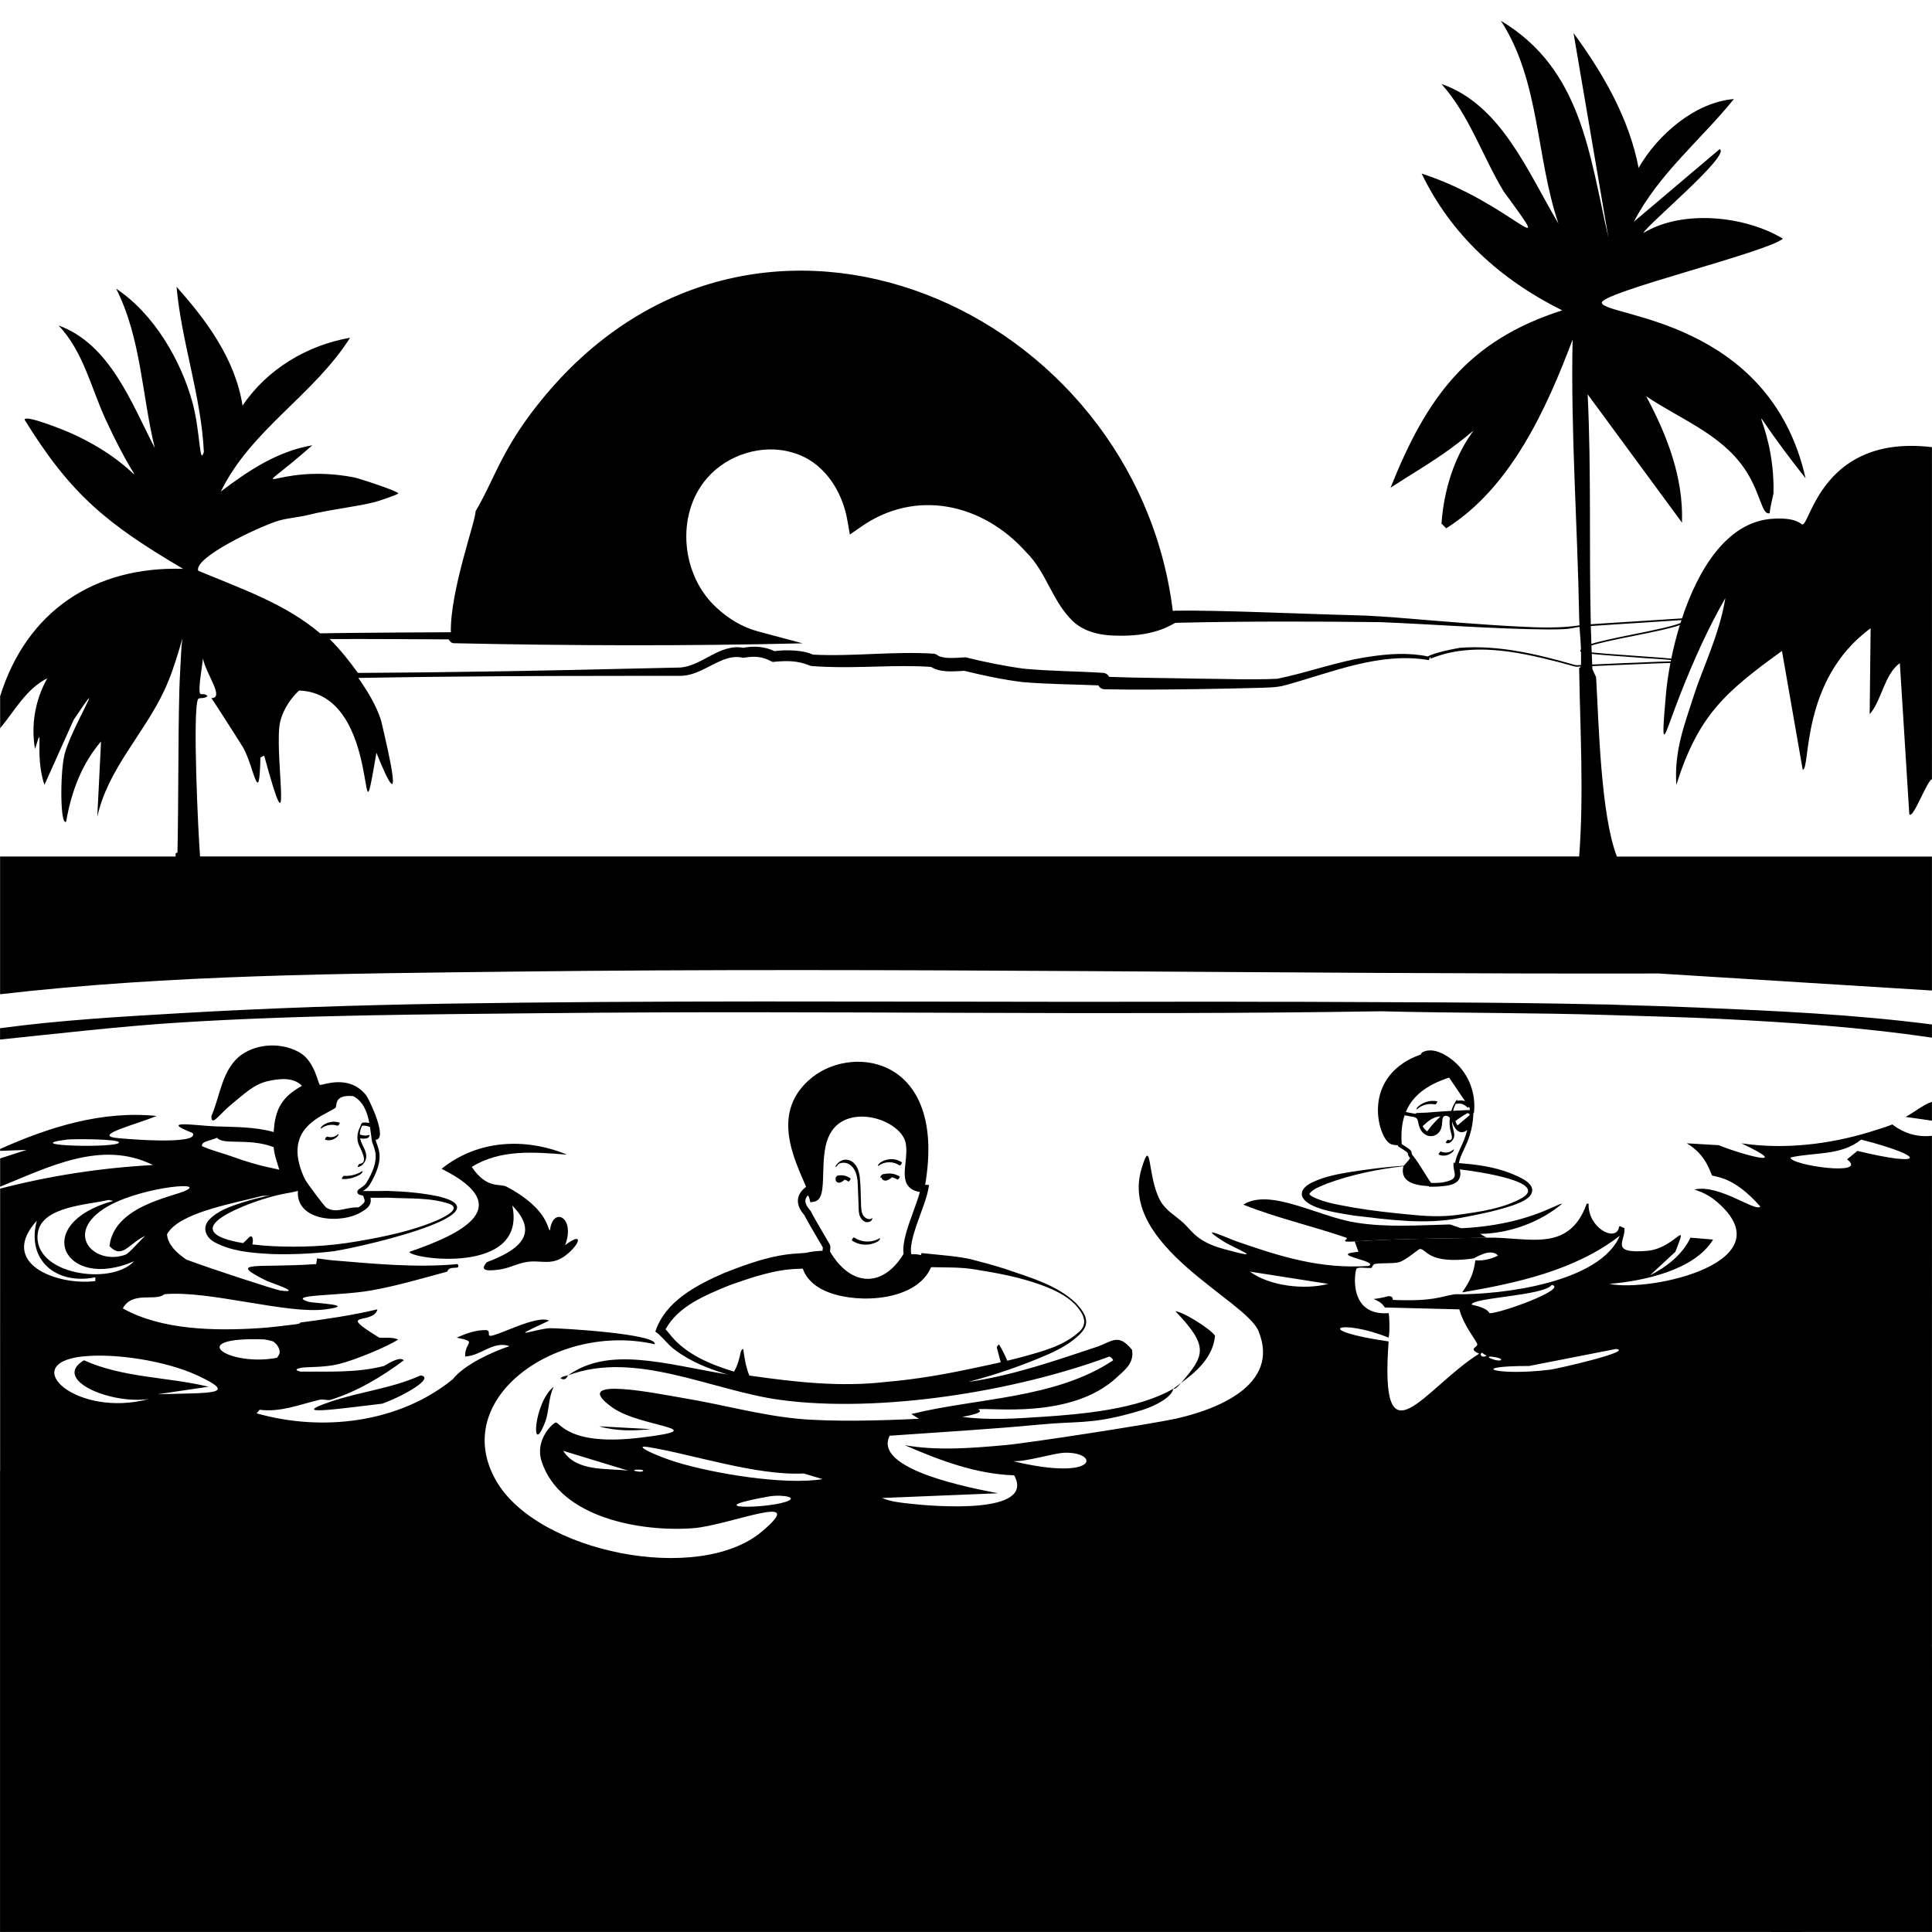 <?xml version="1.0" encoding="UTF-8"?><svg id="Layer_2" xmlns="http://www.w3.org/2000/svg" viewBox="0 0 1200 1200"><defs><style>.cls-1{fill:none;}</style></defs><g id="Layer_1-2"><path d="M1030.64,604.68q84.66,5.27,169.32,10.55c0-3.51,0-7.03,0-10.55,0-9.77,0-19.53,0-29.3,0-12.11,0-24.22,0-36.33,0-2.34,0-4.69,0-7.03h-195.69c-10.02-25.99-11.23-82.33-12.89-111.32-.02-.29-2.32-4.87-2.34-5.27-.03-.56-.04-1.13-.07-1.7,12.91-.58,28.52-1.24,39.79-1.67,2.44-.03,5.56-.17,8.77-.28-1.37,7.12-2.29,13.77-2.79,19.47-3.56,40.57-1.18,25.4,9.37-1.17,8.01-20.17,16.71-39.75,27.54-58.59-3.66,22.58-14.35,44.13-19.33,59.76-6.07,19.05-12.49,34.67-11.13,56.25,13.64-43.14,30.19-57.54,65.62-83.2q6.45,36.91,12.89,73.82c5.02-.05-1.71-55.86,42.18-87.89q-.29,26.66-.59,53.32c7.33-7.96,9.14-24.91,18.75-31.64q2.93,46.87,5.86,93.74c2.05,4,10.88-20.63,14.06-21.68-.04-68.75.07-137.49,0-206.24-66.97-7.95-75.33,46.72-80.27,48.04-.97.26-3.39-4.74-19.33-3.51-27.9,2.15-45.65,31.64-55.65,61.83-15.7,1.1-33.25,2.08-48.66,3.11,0,0-6.83.46-7.98.54-1.13-47.47.36-95.51-1.95-142.82q29.3,39.84,58.59,79.68c.99-27.96-9.33-54.42-22.26-78.51,20.56,13.93,45.45,23.01,60.35,43.94,10.89,15.3,11.24,30.32,16.41,28.71.22-4,2.33-11.68,2.34-12.3,1.19-49.05-27.69-69.54,19.92-9.37-22.35-99.6-125.17-100.22-126.55-108.98-1-6.32,103.05-31.53,112.49-39.84-23.75-14.28-62.43-18.25-86.71-3.52,2.78-5.5,54.4-48.37,47.46-52.14q-26.66,22.56-53.32,45.11c15.4-29.72,41.4-50.6,62.11-76.17-24.03,1.91-47.46,22.18-59.18,42.77-5.88-30.85-22.15-58.85-40.43-83.78q10.84,63.57,21.68,127.14c-11.99-52.28-16.65-104.69-66.79-134.76,24.29,37.44,21.67,84.47,35.74,125.97-18.97-31.89-35.52-73.86-72.65-86.71,17.33,19.4,25.35,44.75,38.67,66.79,35.43,48.34,4.37,6.76-50.97-11.13,18.25,38,48.85,65.83,87.3,84.96-59.17,18.84-84.46,54.7-106.63,110.15,12.15-7.94,25.21-15.49,36.91-24.02,33.42-24.38-1.25-9.08-5.27,46.29q1.46,1.46,2.93,2.93c40.06-25.07,62.34-74.24,78.51-117.18-1.21,57.89,3.1,115.63,4.1,173.43.02,1.35.1,2.69.17,4.04-12.1,1.82-24.59,1.43-36.85.78-19.72-.89-49.48-3.36-69.27-5.01-10.49-.86-24.28-1.9-34.76-2.09-27.53-.64-82.92-3.2-109.88-2.81-.62.03-1.15.06-1.83.16-23.23-187.94-257.11-292.18-389.73-133.93-27.03,32.25-31.06,51.37-43.36,72.07.41,5.08-15.9,49.48-15.32,75.11h-.02c-14.6,0-49.15.3-64.44.44-5.59.12-11.17.17-16.76.23-21.83-18.59-49.72-27.96-75.71-38.88-2.84-8.3,38.16-27.52,49.8-31.05,5.18-1.57,12.86-2.19,18.16-3.52,14.19-3.56,30.92-5.2,42.19-8.2,1.67-.45,14.1-4.52,14.06-5.27-.07-1.46-24.65-9.4-27.54-9.96-50.7-9.78-69.73,18.7-25.78-19.92-21.82,3.75-39.64,15.73-56.83,28.71,18.75-38.44,57.68-59.8,80.27-95.5-26.58,4.63-51.5,19.43-66.79,42.18-4.39-28.43-22.12-52.76-41.01-73.82,3.19,34.7,15.27,67.69,16.99,102.53-2.78,9.32-2.18-12.62-7.03-30.47-7.2-26.52-24.19-55.52-47.46-70.89,15.61,30.91,15.92,65.93,24.02,99.02-14.69-28.47-27.94-64.57-59.76-76.17,15.45,16.33,20.17,38.82,29.3,58.59,25.95,56.23,26.92,30.44-20.51,8.79-5.56-2.54-30.19-12.37-29.88-8.79,28.87,46.81,51.62,64.99,98.43,92.57-55.02-1.7-97.12,26.18-113.66,79.1,0,6.64,0,13.28,0,19.92,9.04-10.8,16.01-24.35,29.29-31.05-7.6,13.52-10.19,29.08-7.62,43.94,6.01-19.48-.62,3.46,5.86,22.26q9.08-20.21,18.16-40.43c23.1-34.46-2.37,6.49-5.86,22.26-2.63,11.91-2.51,43.97,1.17,41.01,3.14-18.18,9.52-35.7,21.68-49.8q-1.17,23.44-2.34,46.87c6.46-29.64,29.02-51.55,41.6-78.51,3.86-8.28,6.75-17.02,9.37-25.78,3.25-10.85,1.48-6.27,1.17,1.17-.34,8.1-.97,16.57-1.17,24.61-.83,33.51-.44,67.24-1.17,100.77-1.63-.08-1.04,1.15-1.17,2.34H.05c0,18.36,0,36.72,0,55.07,0,5.86,0,11.72,0,17.58,0,4.3,0,8.59,0,12.89,105.86-12.22,212.82-12.79,319.32-14.06,237.02-2.84,474.25,1.65,711.28,1.17ZM1037.73,410.78c-10.17.21-22.01.94-29.5,1.11-5.29.23-12.55.55-19.29.86-.11-2.2-.17-4.41-.26-6.62.51.05,1.03.1,1.54.18,6.44.67,18.48,1.47,25.39,1.98,6.05.58,14.63.92,22.3,1.64-.06.28-.11.56-.17.84ZM1038.08,409.04c-1.84-.13-3.67-.26-5.49-.47-8.25-.6-25.66-1.86-33.85-2.45-3.34-.36-6.75-.5-10.11-.88-.06-1.43-.12-2.86-.17-4.29,3.11-1.03,6.38-1.7,9.53-2.5,11.4-2.6,22.95-4.56,34.36-7.18,3.67-.94,7.48-1.69,11.04-3.06-2.18,7.09-3.95,14.14-5.32,20.83ZM1044.37,385.16c-.19.59-.39,1.19-.58,1.78-3.72,1.55-7.75,2.34-11.66,3.34-11.4,2.63-22.94,4.61-34.35,7.22-3.1.79-6.29,1.45-9.35,2.44-.13-3.69-.25-7.39-.34-11.09,18.25-1.3,37.92-2.4,56.28-3.7ZM278.74,397.14c.49.92,1.18,1.83,2.26,2.24.37.13.85.15,1.18.15l1.33.02c71.49,1.53,143.47,1.75,214.99.03l-27.57-7.37c-9.56-2.55-18.44-7.81-25.7-14.63-22.16-19.91-25.81-57.94-6.08-80.56,12.7-14.71,34.41-21.51,53.06-15.94,19.41,5.44,31.25,23.87,34.31,43.23l1.36,7.7s6.42-4.45,6.42-4.45c34.12-24.27,75.93-14.97,102.89,15.22,12.93,12.6,16.13,30.6,29.37,43.24,7.43,6.78,17.55,8.7,27.02,8.8,9.18.24,18.33-.54,27.17-3.63,3.19-1.1,6.28-2.68,9.09-4.26.47-.05,1.34-.1,1.86-.13,41.81-.96,83.83-.87,125.67-.38,33.24,1.36,71.01,4.29,104.13,4.55,5.86-.12,11.69.15,17.46-1.29.64-.12,1.35-.21,2.1-.29.3,4.64.77,9.23.91,13.83-.21.29-.39.62-.42,1.09.06.45.29.51.38.58.03.01.06.02.09.03.02,2.14-.03,4.27,0,6.41.01.71-.01,1.27-.06,1.73-.64.03-1.3.06-1.91.08-.9.09-1.53-.04-2.39-.27-22.97-6.63-46.8-12.32-70.92-10.51-6.44,1.2-12.83,2.41-18.92,4.83-.27.12-.58.31-.84.56-11.89-2.52-24.13-1.71-35.95.06-19.68,2.75-38.41,9.87-57.71,13.79-16.57.75-33.31-.01-49.93-.09-13.22-.33-40.03-.48-54.5-1.1-.18-.4-.41-.77-.7-1.04-.68-.85-2.14-1.48-3.24-1.46-16.26-1.04-33.22-1.04-49.22-2.6-11.74-1.59-24.39-4.16-35.94-7.04-5.58.23-12.45,1.21-17.02-.96-.45-.48-1.84-1.21-2.65-1.28-25.13-1.65-50.27,1.88-75.27.56-5.6-2.78-16.3-3.17-23.84-2.16-5.97-2.9-12.87-3.35-19.32-2.07-14.7-2.75-25.59,11.36-39.35,12.26-42.75.98-97.75,2.28-140.2,2.75-19.95.34-39.9.41-59.85.59-5.26-7.35-10.8-14.31-17.22-20.73v.03c-.18-.21-.32-.3-.36-.32,24.98-.15,51.26.13,74.02.19ZM123.08,434.18c.69-1.14,3.43.14,5.86-1.76-2-2.24-4.07-.47-4.69-1.76-1.33-2.77,1.46-17.05,1.76-21.68,2.2,10.14,13.6,24.63,5.27,24.61,1.13,1.46,18.96,29.28,19.92,31.05,6.74,12.43,9.8,38,10.55,5.86q1.17-.59,2.34-1.17c17.71,65.11,7.15,4.89,9.37-17.58.83-8.39,6.16-17.27,12.3-22.85,53.22,1.91,35.8,109.93,48.04,38.67,18.16,45.12,7.64-.05,2.93-19.92-3.02-9.69-8.47-18.32-14.17-26.58,19.88-.28,39.76-.66,59.64-.79,34.86-.41,86.17-.52,121.4-.51,4.59,0,13.96.01,18.98,0,9.22.06,17.64-6.23,25.53-9.5,4.54-1.93,9.07-2.79,13.44-1.71l.56-.06c6.59-1.02,11.09-.86,17,2.29l.8.37.96-.1c7.32-.72,14.68-.77,21.4,2.1.6.21,1.1.45,1.76.51,21.97,1.81,44.03-.42,65.87.16,2.72.08,5.68.23,8.36.4,6.25,3.83,14.15,2.68,20.72,2.45,12.11,2.94,23.46,5.39,35.92,6.96,15.9,1.38,31.6,1.38,47.34,2.06.17.35.36.69.6.92.65.83,2.05,1.5,3.14,1.5,19.18.41,38.24.18,57.39-.09,12.21-.19,24.42-.4,36.64-.74,6.22-.27,12.65-.01,18.72-1.8,28.85-7.95,58.34-20.7,88.7-15.48,0,0,.84-1.95.84-1.95.27.11.42.75.29.99-.06.13-.09.17-.1.19.06-.05.19-.13.33-.21,25.13-10.24,53.29-4.41,78.71,2.06l9.91,2.71c.78.23,1.86.39,2.67.29.55-.03,1.13-.05,1.69-.08-.34,1.19-.95.66-.94.79.6,39.05,2.99,78.14,0,117.18H124.26c-1.12-13.6-4.84-91.77-1.17-97.85Z"/><path d="M1199.96,684.36c-5.99,2.09-10.87,6.48-16.38,9.37q8.19,1.17,16.38,2.35c.02-3.9,0-7.82,0-11.71Z"/><path d="M907.6,762.87c-.37.02-6.66-2.35-7.03-2.34-19.61.48-39.09,1.96-58.59-1.17-23.35-3.75-53.34-21.69-69.72-11.13,20.23,8.14,42.88,13.27,63.86,20.51,2.36.81-5.75,3.09,5.27,2.34,27.2-1.84,54.76-1.7,82.03-2.34q-2.05-1.17-4.1-2.34c18.07-.31,36.9-7,50.97-18.75-3.25-.23-21.72,13.3-62.69,15.23Z"/><path d="M340.45,629.29c172.38-1.81,344.95,1.63,517.35-1.17,47.2,1.21,94.62.83,141.79,2.34,22.72.73,45.24,1.22,67.96,2.34,44.27,2.19,88.55,5.21,132.41,11.72,0-2.73,0-5.47,0-8.2-48.66-6.29-97.53-8.47-146.47-10.55-15.42-.65-30.84-1.14-46.27-1.55-3.49-.23-8.92-.36-15.82-.42-60.89-1.35-121.85-1.23-182.82-1.55-5.47-.03-10.94.02-16.41,0-41.01-.17-82.03.02-123.04,0-130.88-.06-262.3-.93-393.14,1.17-54.54.88-109.07,2.7-163.47,5.86-37.63,2.19-75.1,4.34-112.49,9.37,0,2.34,0,4.69,0,7.03,37.12-3.79,74.05-8.19,111.32-10.55,75.38-4.76,153.45-5.06,229.09-5.86Z"/><path d="M302.37,783.97c-5.45,6.13,2.32,5.2,7.03,4.69,6.07-.67,11.25-3.59,16.99-4.69,9.99-1.92,16.66,3.4,26.95-5.86,7.7-6.93,8.01-12.68-2.34-4.69,6.68-17.47-7.69-24.28-9.37-9.37-1.7.96.24-12.57-26.95-26.95-4.38-2.32-12.1,1.83-21.68-12.31,17.98-11.19,39.21-9.17,59.18-7.62-25.94-10.72-55.49-9.26-77.92,8.79,47.9,23.87,11.46,40.78-19.92,51.56-.19,4.3,73.17,14.97,63.86-28.71,18.04,18.4,2.25,28.32-15.82,35.15Z"/><path d="M205.11,870.68c-26.44,9,4.36,4.45,32.22,1.17,12.92-4.56,33.11-16,24.02-17.58-18.55,8.27-37.35,9.97-56.25,16.41Z"/><path d="M839.18,727.85c-8.21,1.38-16.56,2.89-24.2,6.58-3.02,1.52-7.22,4.16-6.27,8.35,2.81,8.49,24.18,10.76,32.19,12.24,21.76,2.56,44.16,5.76,65.83,1.5,10.8-2,21.57-4.12,32.06-7.57,3.95-1.42,8.14-2.8,11.27-5.85,6.27-7.63-7.19-12.47-12.62-14.66-10.1-3.87-20.78-5.19-31.32-6.01.52-2.76,1.69-5.33,3.05-8.21,2.5-5.31,5.54-11.8,5.99-22.72.2-.26.36-.52.37-.68,1.02-9.77-1.84-19.68-8.14-27.25-2.98-3.59-6.67-6.63-10.8-8.81-3.98-2.1-8.82-3.41-13.03-1.2-.44.23-.86.77-1.05,1.22-.02.05-.05.13-.08.21-2.12.75-4.37,1.67-5.89,2.43-29.96,15.03-20.59,48.06-13.48,52.73,1.69,1.11,3.92,1.15,5.27,1.14,0,.05,0,.09,0,.13l.05.59.51.31c4.37,2.67,5.45,3.6,5.58,4.07.02.66.13,1.42,1.14,2.69.09.11.16.22.25.33-1.26,1.75-3.51,4.05-3.92,4.65-11.14.69-21.79,2.17-32.79,3.79ZM912.75,692.72c-2.44,2.08-4.89,4.13-7.33,6.19-.05.05-.07.09-.12.12-.59-.82-.99-1.74-1.34-2.7,2.28-1.76,4.67-3.4,7.21-4.79.05-.02.07-.09.12-.12.52.02,1.03.12,1.38.54.05.07.06.14.1.21,0,.18,0,.37-.02.55ZM912.37,687.5l.51.75c0,.47-.03.89-.04,1.35-.32-.07-.64-.12-1.04-.11-3.1.12-6.17.28-9.27.45.38-1.48.92-2.91,1.6-4.27,1.34-.21,2.77-.35,4.11.07,1.29.45,2.35,1.34,3.38,2.18.15.12.46-.09.76-.41ZM900.09,669.34l9.92,14.66c-.17-.07-.35-.15-.53-.21-1.41-.45-2.89-.31-4.34-.05.12-.23.16-.47-.05-.54-.33-.12-.94.84-1.06,1.01-1.1,1.83-1.97,3.76-2.61,5.77-5.14.3-10.3.68-15.42,1.1-2.07.07-4.11.12-6.17.26-.19,0-.42.21-.61.47-.77-.16-1.57-.26-2.23-.38l-3.81-.75c4.09-9.95,12.85-16.82,26.9-21.36ZM894.74,693.44c-2.93,2.65-5.59,5.59-7.91,8.78-.07.07-.19.28-.3.49-.21-.14-.42-.26-.59-.38-.99-.77-1.74-1.76-2.3-2.84,3.1-3,6.67-5.96,11.1-6.06ZM870.64,710.62c-.52-6.82.06-12.75,1.78-17.91,1.13.22,2.26.43,3.37.66,1.03.21,2.16.3,3.15.66,1.2.45,1.6,1.36,1.81,2.56.61,3.15,1.57,6.34,4.51,8.12,2.23,1.39,5.21,1.29,7.32-.28,2.63-1.93,3.03-4.77,3.24-7.79.05-.87.07-2.09.59-2.82.63-.89,1.83-.96,2.77-.56.56.23,1.01.61,1.38,1.06-.07.63-.16,1.27-.19,1.92-.07,2.11.12,4.23.61,6.29.28,1.15.7,2.28.82,3.45.14,1.53-.75,2.77-2.28,1.97-.52-.26-1.76,1.71-1.38,1.9,1.81.94,3.59-.8,4.46-2.3,1.38-2.32.33-4.72-.21-7.13-.31-1.29-.47-2.61-.52-3.92.16.42.33.85.47,1.27,1.01,2.82,3.15,6.22,6.71,5.31.85-.21,1.62-.67,2.29-1.26-1.18,4.69-2.83,8.28-4.3,11.41-1.47,3.12-2.72,5.91-3.27,9.03-.32-.02-.65-.05-.97-.07,0,0-.01,1.9-.01,1.9.13,3.95,2.73,7.23-2.17,9.1-1.63.67-3.36,1.05-5.11,1.32-1.91.2-4.09.3-6.63.26-1.61-2.29-3.1-4.69-4.55-7.01-2.11-3.38-4.28-6.87-6.86-10.13-.61-.77-.62-1.04-.63-1.32-.05-1.5-.68-2.29-6.2-5.68ZM887.39,736.7l.27.38h.59c.45.02.88.02,1.31.02,2.83,0,5.24-.15,7.32-.44,4.14-.39,9.02-1.47,10.02-6.05.37-1.37.08-2.9-.15-4.28,11.66,1.4,55.1,7.72,38.74,17.69-11.84,6.59-25.78,8.56-39.08,10.4-10.92,1.66-21.52.97-32.4-.17-10.84-1.07-21.68-2.24-32.38-4.05-9-1.74-18.51-2.84-26.66-7.05-.96-.55-1.67-1.36-1.66-1.51-.04-.05-.04-.04.07-.3,2.53-3.21,7.06-4.53,10.84-6.19,15.11-5.62,31.47-8.94,47.45-10.79-2.39,9.82,7.17,11.92,15.7,12.35Z"/><path d="M754.69,829.67c-1.99-3.52-19.29-14.81-24.62-15.23,21.1,22.02,18.19,27.46,3.52,44.52,9.88-7.23,19.83-16.08,21.1-29.29Z"/><path d="M338.7,882.98c2.43-6.38,1.88-15.19,5.27-21.68-12.72,9.79-14.36,45.52-5.27,21.68Z"/><path d="M404.32,887.67q-16.11-.88-32.22-1.76c10.41,3.03,21.46,2.87,32.22,1.76Z"/><path d="M352.76,854.27c-.2.15-2.87.29-4.69,1.76,3.55,2.19,4.45-1.67,4.69-1.76Z"/><path d="M733.59,858.96c-1.03.77-4.44,3.36-4.69,3.52.31-.28.28,1.62,4.69-3.52Z"/><path d="M1199.97,1023.01c0-2.73,0-5.47,0-8.2,0-4.69,0-9.37,0-14.06.02-10.55-.01-21.09,0-31.64,0-.39,0-.78,0-1.17,0-5.47,0-10.94,0-16.41,0-1.56,0-3.13,0-4.69.02-19.53-.02-39.06,0-58.59,0-2.73,0-5.47,0-8.2,0,0,0,0-.01,0,.07-58.21-.02-116.41,0-174.59-9.04,1.01-17.3-1.46-24.6-7.04-3.1,1.29-10.47,3.59-14.06,4.69-25.58,7.77-53.28,10.96-79.68,7.02,33.52,15.91.63,7.21-14.06,1.17q-9.95-.59-19.93-1.17c12.67,7.28,14.81,19.13,15.82,19.93,1.41,1.15,12.96-.07,29.88,19.34-2.63,3.78-25.7-14.25-41-10.54,5.21,1.55,9.9,4.06,14.06,7.6,43.68,37.44-41.21,56.33-66.8,50.98,20.77-1.69,52.86-8.36,64.45-27.53q-7.02-.59-14.06-1.17c-5.12,10.8-14.97,18.21-25.18,23.42q7.91-7.32,15.82-14.65c8.64-22.18-.05-2.02-17.58-.59-23.66,1.95-13.28-6.31-14.06-14.06-.49-.14-2.3-1.06-2.35-1.17-1.31-.12-1.01.61-1.17,1.17-2.42,8.54-19.27-.35-18.75-15.23-.28-.16-.87.17-1.17,0-11.2,31.26-36.87,20.49-62.1,21.1-27.27.63-54.83.49-82.03,2.35q1.17,3.22,2.35,6.43c-20.09,1.9,12.98,5.54,6.45,8.8-29.9,2-54.31-5.59-82.03-15.23-6.08-2.14-26.05-11.43-8.21,0,7.04,4.48,28.38,12.49,0,4.67-16.99-4.67-19.65-11.41-25.18-16.41-4.81-4.34-10.63-7.37-14.06-13.47-8.24-14.65-5.23-41.59-11.71-19.93-14.34,47.83,64.66,81.4,72.64,100.78,13.89,33.77-26.55,48.98-51.57,54.5-14.62,3.22-90.97,15.07-106.04,16.41-20.47,1.81-41.78,3.59-62.1,0,21.62,9.39,44.1,17.93,67.97,18.73,13.52,24.64-50.09,19.29-65.04,17.58h0c-5.59-.64-11.77-1.21-16.99-3.51q36.03-1.46,72.07-2.93c-15.64-3.07-78.03-14.51-67.38-35.74,31.25-2.21,62.79-4.02,93.96-7,.11.01.19.07.32.07.33,0,.62-.08.89-.18,19.37-1.78,29.52-.29,50.71-5.77,7.06-1.83,14.01-3.59,20.51-7.04,9.88-5.26,9.44-8.87,9.95-9.36-21.95,12.88-56.75,15.91-82.01,17.58v.19s0,0-.01,0v-.2c-16.5,1.09-32.73,2.19-49.22,0,16.62-2.98,9.3-4.55,9.96-4.69,6.91-1.39,57.73,6.6,86.13-19.92,5.05-4.72,10.73-8.76,9.37-16.99-8.65-10.81-12.49-5.01-22.26-1.76-25.88,8.6-52.4,17.84-79.59,21.67,17.15-4.45,33.89-10.24,50.14-17.32,6.76-3.06,13.45-6.68,18.9-11.91,1.79-1.73,3.48-3.8,4.16-6.39.99-5.35-2.94-9.64-6.15-13.32-12.08-11.52-28.75-15.95-44.11-21.31-6.66-2.13-14.01-4.13-20.8-5.86-8.24-1.96-18.74-2.66-27.15-3.55l-3.91-.38s-.17.6-.37,1.3c-1.31-.46-3.19-.73-5.94-.57l-.05-.26c-1.18-5.73,2.5-15.83,5.74-24.74,2.07-5.68,4.02-11.05,4.82-15.37l.5-2.68-2.43-.08c13.35-78.67-43.93-87.63-70.1-66.8-26.7,21.25-10.9,51.28-3.86,68.05l-.54.43c-2.73,2.18-4.26,4.69-4.52,7.46-.43,4.47,2.62,8.06,3.77,9.41l.19.23c1.26,2.62,5,9,8.31,14.65,1.23,2.09,2.36,4.02,3.2,5.48-.01.27-.06.68-.1.96-.05.37-.08.73-.11,1.09-3.53.1-7.03.53-10.46,1.32-1.48.14-3.44.23-4.55.33-16.04.76-31.34,6.36-46.16,12.18-17,7.47-36.47,17.41-42.67,36.4,0,0,1.57,1.14,1.57,1.14,3.34,2.83,7.04,7.77,11.02,10.48,9.53,7.13,20.77,11.51,32.15,14.99-39.71-6.7-73.4-17.57-98.99.56,41.95-15.82,89.49,9.51,131.83,15.23,61.6,8.33,145.8-5.17,204.48-26.95,1.38.84,1.55.85,2.34,2.34-36.13,24.09-85.03,23.34-125.38,33.4q2.34,1.46,4.69,2.93c-22.09,1.09-53.59,2.01-75,0-23.78-2.23-47.79-9.04-71.48-12.89-1.49.56-2.66,1-3.65,1.37.99-.37,2.16-.81,3.66-1.38-13.75-2.23-72.45-14.58-43.96,5.87,17.63,12.63,65.2,12.96,17.58,18.75-44.64,5.42-49.95-9.53-52.72-9.39-1.41.09-13.17,10.4-8.8,24.03,11.36,35.49,62.48,44.08,94.33,41.59,22.34-1.74,73.18-23.49,42.2,2.35-39.2,32.67-138.97,12.82-164.65-31.64-29.76-51.51,38.15-98.77,98.43-84.95,1.9-6.59-60.62-10.12-65.03-9.96-9.17.32-29.35,8.54-.59-4.69-7.69-3.96-33.57,10.45-36.91,9.37-1.25-.4.44-2.69-1.76-3.51-6.79-.18-12.65,2.03-18.75,4.69,13.52,2.72,4.89,2.38,5.27,11.72,9.92-.42,17.36-9.93,27.54-6.45-10.79,3.61-28.28,11.62-35.15,20.51,0,0,0,0,0,0-33.52,27.29-81.18,32.82-121.92,21.23.6-.76,1.23-1.5,1.87-2.22,12.86,1.66,24.65-3.16,36.85-6.12,2.76-.67,5.42.49,7.03,0,16.13-4.89,32.27-14.49,45.7-24.61-2.87-2.92-11.64,3.34-12.3,3.52-16.98,4.44-34.78,3.38-52.15,3.51.03-.29-5.4-1.03.59-2.34,3.33-.73,14.26-.05,23.44-2.34,10.19-2.54,29.39-10.43,36.91-15.23-3.9-1.72-7.76-.82-11.72-1.17-28.04-17.05-3.65-7.51-1.17-17.58-15.75,3.72-32.01,6.11-48.04,8.2-.18.02,1.22.6-3.51,1.17-7.55.91-14.65,1.87-22.26,2.34.06.07.1.11.15.18,0,0,0,0,0,0-.06-.07-.1-.11-.15-.18-27.32,1.71-60.25,1.2-84.35-12.3,5.99-11.08,20.54-4.06,25.77-8.8,27.44-2.63,76.35,12.6,100.2,9.39,20.75-2.79-7.86-3.85-10.56-4.69-14.76-4.65,18.68-3.54,38.68-7.02,15.61-2.72,32.11-7.58,47.46-11.74,1.27-4.44,8.73-.33,6.45-4.67-25.86,2.44-52.13-.23-77.92-2.35-3.22-.26-6.17-.87-9.39-1.17q-.28,1.76-.59,3.52c-36.66,2.61-56.52-2.35-30.47,10.54,1.45.73,23.26,7.89,8.21,5.87-2.78-.38-41.75-13-58.35-19.19-3.12-2.17-6.11-4.48-8.5-7.48-1.95-2.44-3.33-5.32-3.52-8.3.46-.81,1.05-1.65,1.81-2.54,9.98-11.72,40.96-16.92,57.33-21.26.65-.01,1.3-.01,1.95-.04.77-.03,1.54-.15,2.3-.32.04.04.08.08.13.14-5.66,1.2-11.27,2.61-16.8,4.35-7.02,2.36-14.91,4.86-20.37,10.49-4.87,4.91-2.3,11.23,3.16,14.15,5.09,2.76,10.56,4.37,16.16,5.41.08.13.2.18.38.08,6.29,1.13,12.74,1.52,19.05,1.87,11.98.35,23.84-.15,35.76-1.44,9.55-.47,114.18-23.59,67.26-34.48-10.23-2.13-20.75-2.97-31.17-3.29-3.97.03-9.02.15-12.98.09,0,0-1.3-.02-2.26-.03,0,0,.01,0,.02-.01,1.29-.87,3.05-2.06,4.11-3.8,8.59-14.23,6.25-20.67,4.54-25.38-.36-.99-.65-1.85-.8-2.65,7.99-.27-4.29-25.63-5.91-27.65-10.92-13.6-27.26-5.86-28.71-6.44-1.11-.45-3.05-14.35-12.3-19.92-10.54-6.35-26.05-6.14-36.33,1.17-12.17,8.66-13.27,25.59-18.75,38.08-.23,7.31,5.22-1.51,12.89-7.62,6.9-5.5,13.2-12.06,22.26-14.06,6.88-1.52,15.61-2.66,21.09,2.93-12.58,7.01-16.7,14.46-17.58,28.71-11.93-3.32-24.11-3.06-36.33-3.52,0,0,.01,0,.02.01,0,0-.01,0-.02-.01-11.78-.45-35.58-4.32-14.06,4.11,5.3,7.98-46,3.4-48.63,2.93-11.34-2.04,12.84-8,26.36-13.5-33.82-3.43-66.75,6.83-97.24,20.51v1.17q8.19-.28,16.41-.59-8.21,2.63-16.41,5.28c0,5.84-.02,11.71,0,17.58,30.07-12.16,63-29.36,94.92-13.47-32.13,1.74-63.77,6.6-94.92,14.65.02,58.39-.07,116.76,0,175.16h-.06s0,286.52,0,286.52h108.26c9.88.04,19.76-.02,29.64,0h130.7c7.74,0,15.48,0,23.22,0,1.56,0,3.13,0,4.69,0,9.37,0,18.75,0,28.12,0,5.08,0,10.16,0,15.23,0,1.17,0,2.34,0,3.52,0,5.86,0,11.72,0,17.58,0h98.43c8.59,0,17.19,0,25.78,0,5.47,0,10.94,0,16.41,0,5.86,0,11.72,0,17.58,0h56.25c1.17,0,2.34,0,3.52,0,16.8,0,33.59,0,50.39,0,.78,0,1.56,0,2.34,0h9.37c57.03-.02,114.06.04,171.08,0h11.72c33.59-.02,67.18.03,100.77,0h9.37c25-.03,50,.04,75,0,1.56,0,3.12,0,4.69,0h8.2c8.59-.01,17.19.02,25.78,0h14.06c1.17,0,2.34,0,3.52,0,21.48-.05,42.97.13,64.45,0,2.73-.02,5.47.02,8.2,0h40.95c7.05.02,14.1.04,21.15,0,.04-9.95.02-19.9,0-29.85v-49.83c.04-8.59-.03-17.19,0-25.78.09-23.83-.05-47.65,0-71.48ZM503.7,752.51c-.18-.38-.41-.66-.77-1.08-.87-1.03-2.92-3.43-2.67-5.92.1-1.04.6-2.06,1.5-3.05.39.44.78,1.11,1.05,2.22l.51,2.09,2.13-.33c5.41-.84,5.61-8.19,5.86-17.48.2-7.32.42-15.62,2.99-22.05,5.38-13.49,18.55-13.74,23.96-13.23,11.88,1.13,22.77,8.45,24.28,16.32.76,3.94.3,8.15-.13,12.21-.61,5.71-1.19,11.11,1.97,14.75,1.57,1.81,3.86,2.93,6.96,3.4-.92,3.52-2.45,7.71-4.04,12.1-3.47,9.53-7.04,19.37-6.08,26.36-6.07,10.01-13.94,15.49-22.23,15.49h-.14c-8.65-.07-17.14-6.27-23.32-17.03,0-.27.06-.6.1-.93.15-1.27.3-2.48-.3-3.52-.87-1.51-2.09-3.59-3.42-5.86-3.18-5.43-7.15-12.2-8.21-14.47ZM465.43,854.38c-2.16-5.21-3.01-10.85-3.8-16.42-.05-.37-.69.25-.73.31-.33.35-.64.79-.75,1.27-.95,4.24-1.9,8.7-4.29,12.4-13.98-4.27-29.11-10.41-38.67-21.8-1.25-1.4-2.29-2.91-3.77-4.5,7.86-14.45,24.69-21.14,39.35-27.21,14.08-4.98,28.55-10.07,43.64-10.36.75-.04,1.5-.06,2.25-.1,2.31,7.33,9.51,12.43,16.33,14.84,18.6,7.05,54.42,5.28,63.32-15.75,8.89.24,18.25-.1,26.98,1.37,13.99,2.2,28.13,4.85,41.46,9.69,7.56,2.8,15.17,6.25,20.87,11.94,5.21,5.69,9.11,12.25,1.68,17.99-9.25,7.95-21.36,11.13-33.01,14.41-3.53.96-7.09,1.85-10.65,2.7-1.44-3.43-3.09-6.75-5.02-9.94,0,0,0,0,0,0t0,0s-.03-.06-.05-.09c-.19-.31-1.55,1.36-1.43,1.81.81,3.06,1.62,6.13,2.43,9.19-4.58,1.05-9.17,2.04-13.77,2.99-18.91,4.15-38.08,7.58-57.37,9.2-28.42,3.35-56.69.1-85.01-3.94ZM41.65,707.81c3.31-.42,31.8-.49,32.23,1.74.68,3.73-64.12,2.23-32.23-1.74ZM203.97,690.61c1.64-.87,3.06-1.62,4.14-2.34.57-.38.64-1.01.73-1.74.23-1.96.68-5.83,8.07-5.83.76,0,1.59.04,2.51.13,6.28,3.34,8.67,9.84,9.96,16.69-1.33-.31-2.7-.41-4.06-.23-.18.02-.37.2-.49.31-.21.2-.41.46-.56.71-.05.09-.38.74-.21.87-1.96,3.33-2.68,7.38-1.5,11.11.85,2.67,6.91,12.05.87,12.59-.63.06-1.54,1.97-1.18,1.94,2.03-.18,3.59-1.82,4.49-3.55,1.2-2.32.79-4.85-.19-7.17-1-2.36-2.37-4.53-2.85-7.07,1.5.33,3.06.3,4.54-.14.46-.13.82-.63,1.05-1.02.12-.2.25-.43.28-.66.01-.09,0-.3-.15-.25-1.93.56-4.01.47-5.87-.3-.02,0-.05.01-.07,0,.04-1.92.54-3.8,1.48-5.49,1.65-.09,3.3.17,4.84.81.26,1.64.47,3.28.68,4.89.14,1.05.27,2.09.41,3.1.16,1.13.56,2.23.99,3.4,1.55,4.26,3.67,10.1-4.34,23.36-.79,1.3-2.24,2.28-3.41,3.07-1.31.88-2.44,1.64-2.17,2.87.23,1.06,1.33,1.55,3.57,1.99.56,1.79,1.72,3.34.2,4.76-.87.9-1.9,1.73-3.03,2.5-2.79-.13-5.46.38-8.04.92-4.33.9-8.07,1.68-11.86-.67-1.59-1.02-12.3-15.71-13.04-17.1-.15-.31-.31-.61-.46-.9-.24-.46-.47-.91-.69-1.4-11.4-25.99,5.35-34.86,15.36-40.15ZM180.91,740.64c1.21-.27,2.98-.55,4.13-1.02-1.45,19.3,27.82,20.89,39.95,12.86,4.17-2.46,5.89-4.74,5.13-8.56,3.4.07,7.39.07,10.56-.02,12.87.75,26.59-.33,38.85,3.98,6.93,3.05-3.78,8.02-6.91,9.57-16.13,7.11-33.74,10.66-51.07,13.63-17.33,3.04-34.98,3.78-52.52,2.92-3.84-.21-8.09-.56-12.3-1.07.05-.2.11-.41.15-.61.13-.73.2-1.51.17-2.25-.02-.54-.11-1.08-.35-1.57-.15-.3-.45-.61-.81-.6-.63,0-1.06.55-1.49.96-.41.4-.83.8-1.24,1.19l-2.15,2.07c-18.2-3.01-31.48-9.66.23-22.91,9.51-3.86,19.48-6.94,29.66-8.56ZM144.17,718.35c-6.29-2.28-12.67-3.73-18.73-6.45-.28-3.17,4.53-3.03,9.36-5.26,0,0,0,0,0,0,3.87,4.89,19.42-.1,35.15,5.85.52,5.35,2.1,9.05,3.52,14.06-2.93-.91-11.44-1.76-29.3-8.2M115.46,739.45c-8.66,4.11-44.69,9.67-47.46,34.55,7.98,8.33,11.88-1.6,22.27-6.43-3.03,2.56-9.93,10.82-12.3,11.71-18.45,6.83-38.02-11.85-14.06-28.12,19.62-13.35,64.47-17.86,51.54-11.71ZM23.48,765.81c2.39-16.71,31.83-17.49,43.94-20.51q1.48.31,2.93.59c-51.82,14.29-30.56,56.45,12.89,37.51-14.22,15.49-63.44,8.19-59.76-17.58ZM22.89,758.18c-6.74,24.74,12.32,40.11,36.33,35.16v2.35c-23.56,3-60.65-10.84-36.33-37.51ZM97.88,866q15.82-2.35,31.64-4.69c-25.75-6.2-52.93-5.4-77.34-16.41-20.35,11.99,16.71,27.62,40.44,24.01-44.97,12.16-81.89-21.87-41.61-26.36,20.72-2.3,52.41,2.86,71.49,11.71,26.38,12.28,8.75,10.73-24.62,11.74ZM164.25,831.94c1.77.28,3.53.66,5.29,1.2,0,0,0,0,0,0,1.38.9,2.56,2.05,3.36,3.66.65,1.3.87,2.42.8,3.41-.32,1.13-.86,2.18-1.6,3.07-.67.18-1.38.33-2.15.44,0,0,0,0,0,0-29.21,4.48-55.33-13.6-5.71-11.79ZM349.82,901.14q20.23,6.15,40.44,12.32c-13.52-1.64-32.18.8-40.44-12.32ZM393.78,913.46q.28-.31.59-.59c7.82-.61,6.06,2.49-.59.59ZM488.11,932.78c-13.54,4.51-55.91,4.65-9.39-3.5,7.75-.96,17.65.75,9.39,3.5ZM420.14,908.18c-11.9-3.64-28.21-11.05-17.58-9.39,26.5,4.2,67.22,17.93,96.67,16.41,0,0,0,0,0,0q5.86,1.76,11.71,3.51c-23.85,3.87-67.57-3.43-90.8-10.54ZM629.31,907.59c8.83.28,25.42-5.16,32.23-5.28,21.52-.38,20.89,18-32.23,5.28ZM776.35,789.82q24.32,3.83,48.63,7.63c-14.67,3.87-36.5,1.36-48.63-7.63ZM862.49,833.19c-49.57-7.16-29.71-14.41,0-2.35.84-2.96.54-13.47,0-15.23-25.28,1.95-21.12-25.84-19.93-27.55,1.08-1.5,7.39,0,9.39-.59.14-.02.7-2.07,1.74-2.32,3.71-.91,11.2-.12,15.23-1.17,4.11-1.1,12.13-8.14,12.91-8.21,4.13-.4,4.67,9.91,33.4,5.87.8-.12,10.68-6.95,15.23-1.76-4.37,2.16-9.2,3.31-14.08,2.93-1.22,8.75-3.38,12.82-8.19,19.93,33.7-5.77,70.11-13.64,97.85-35.16-12.13,28.92-72.67,36.78-102.54,36.31-8.9,1.34-12.56,4.53-38.07,3.52-.99-.02.7-2.21-2.93-2.35-.47,0-3.94,1.22-9.39,1.76,3.05,1.29,5.21,2.39,7.04,5.28q23.14.59,46.28,1.17c2.79,10.4,10.3,18.82,11.13,21.66.54,1.85-6.1,2.72,1.17,5.87-34.03,21.24-62.01,71.23-56.24-7.61ZM920.49,840.21c.16-.07,1.85,1.6,2.93,1.76-2.93,1.92-4.86-.75-2.93-1.76ZM914.06,810.33c0-4.41,45.3-5.47,49.78-12.3,10.51,2.44-32.74,18.1-38.66,17.58-.66-.07.21-2.82-11.13-5.28ZM925.18,842.56c11.31.73,7.91,4.83-.59.59q.28-.31.59-.59ZM962.69,850.75c-33.16,4.06-52.76-2.32-12.91-2.32q26.97-5.28,53.91-10.56c11.66,1.29-36.47,12.35-41,12.88ZM1153.67,714.83q-3.22,2.63-6.43,5.28c14.08,10.7-35.37,3.69-35.16-1.17,15-3.43,31.15-.87,43.94-11.12,41.73,10.75,39.6,17.23-2.35,7.02Z"/><path d="M199.67,700.83c2.77-2.16,6.61-2.75,9.93-1.63.61.21,1.69-1.79,1.38-1.9-3.65-1.23-7.71-.47-10.73,1.89-.42.33-.82.83-.98,1.34-.12.39.04.58.4.29Z"/><path d="M224.05,729.26c.45-.29.81-.74,1.05-1.22.07-.15.31-.91-.14-.62-3.38,2.16-7.35,3.18-11.35,2.93-.59-.04-1.63,1.91-1.18,1.94,4.08.26,8.18-.82,11.62-3.02Z"/><path d="M209.6,704.73c-.21.21-.3.29-.56.48-.21.15-.44.29-.67.4-.51.26-1.05.45-1.61.57-1.15.24-2.35.18-3.46-.21-.6-.21-1.7,1.79-1.38,1.9,2.64.93,5.52.11,7.48-1.82.35-.35.78-.86.85-1.37.06-.5-.49-.08-.64.06Z"/><path d="M520.16,723.72c1.14-1.72,4.23-1.77,5.95-1.18,1.79.61,3.28,1.99,4.29,3.56,2.57,3.99,2.35,9.1,2.53,13.65.1,2.61.21,5.23.31,7.84.09,2.21,0,4.53.5,6.7.73,3.23,3.94,6.27,7.22,4.07.4-.27,1.5-2.25.58-1.63-2.1,1.41-4.79-.44-5.72-2.38-.99-2.06-.94-4.5-1.02-6.73-.21-5.36-.17-10.81-.73-16.15-.43-4.13-2.01-8.97-6.21-10.69-3.37-1.38-6.7.17-8.6,3.05-.14.21-.49.79-.13.92.32.12.94-.85,1.05-1.02Z"/><path d="M546.34,769.09c-4.83,2.92-11.16,2.7-15.8-.49-.43-.29-1.79,1.62-1.38,1.9,4.78,3.28,11.32,3.43,16.28.44.45-.27.82-.74,1.05-1.22.07-.16.31-.9-.14-.62Z"/><path d="M519.12,732.13c-.15.49-.14.98.15,1.46.3.5.8.84,1.37.96,1.4.3,2.74-.79,3.73-1.62.1-.09.19-.19.29-.29.79.31,1.55.68,2.24,1.19.4.3,1.8-1.59,1.38-1.9-2.28-1.68-5.26-2.32-8.03-1.73-.45.1-.82.65-1.05,1.02-.05.09-.51,1-.14.92.02,0,.04,0,.06,0Z"/><path d="M545.78,724.08c3.7-2.89,9.19-2.87,12.99-.2.42.29,1.79-1.61,1.38-1.9-4.11-2.9-9.87-2.61-13.8.46-.41.32-.83.83-.98,1.34-.11.39.03.58.4.29Z"/><path d="M548.93,729.31c.03-.41-.5-.03-.63.1-.03.03-.07.08-.1.12-.09.03-.18.05-.27.08-.46.17-.85.81-1.05,1.22-.11.23-.32.79.14.62.15-.06.32-.07.47-.12.12,1.04,1.06,1.81,2.11,1.94,1.5.2,2.94-.91,4.05-1.76.11-.08.2-.21.3-.31,1.21.31,2.38.76,3.44,1.43.46.29,1.78-1.64,1.38-1.9-2.94-1.85-6.53-2.32-9.85-1.43Z"/><path d="M880.49,688.71c2.92-2.59,7.13-3.51,10.92-2.74.53.11,1.69-1.83,1.18-1.94-4.28-.87-8.65.5-11.89,3.36-.34.3-.83.9-.84,1.37-.01.49.45.11.64-.06Z"/><path d="M902.19,715.56c.34-.32.81-.88.84-1.37.03-.5-.47-.1-.64.06-1.91,1.76-5.04,2.05-7.39.99-.55-.25-1.74,1.74-1.38,1.9,2.91,1.32,6.26.55,8.56-1.57Z"/><rect class="cls-1" x="0" width="1200" height="1200"/></g></svg>